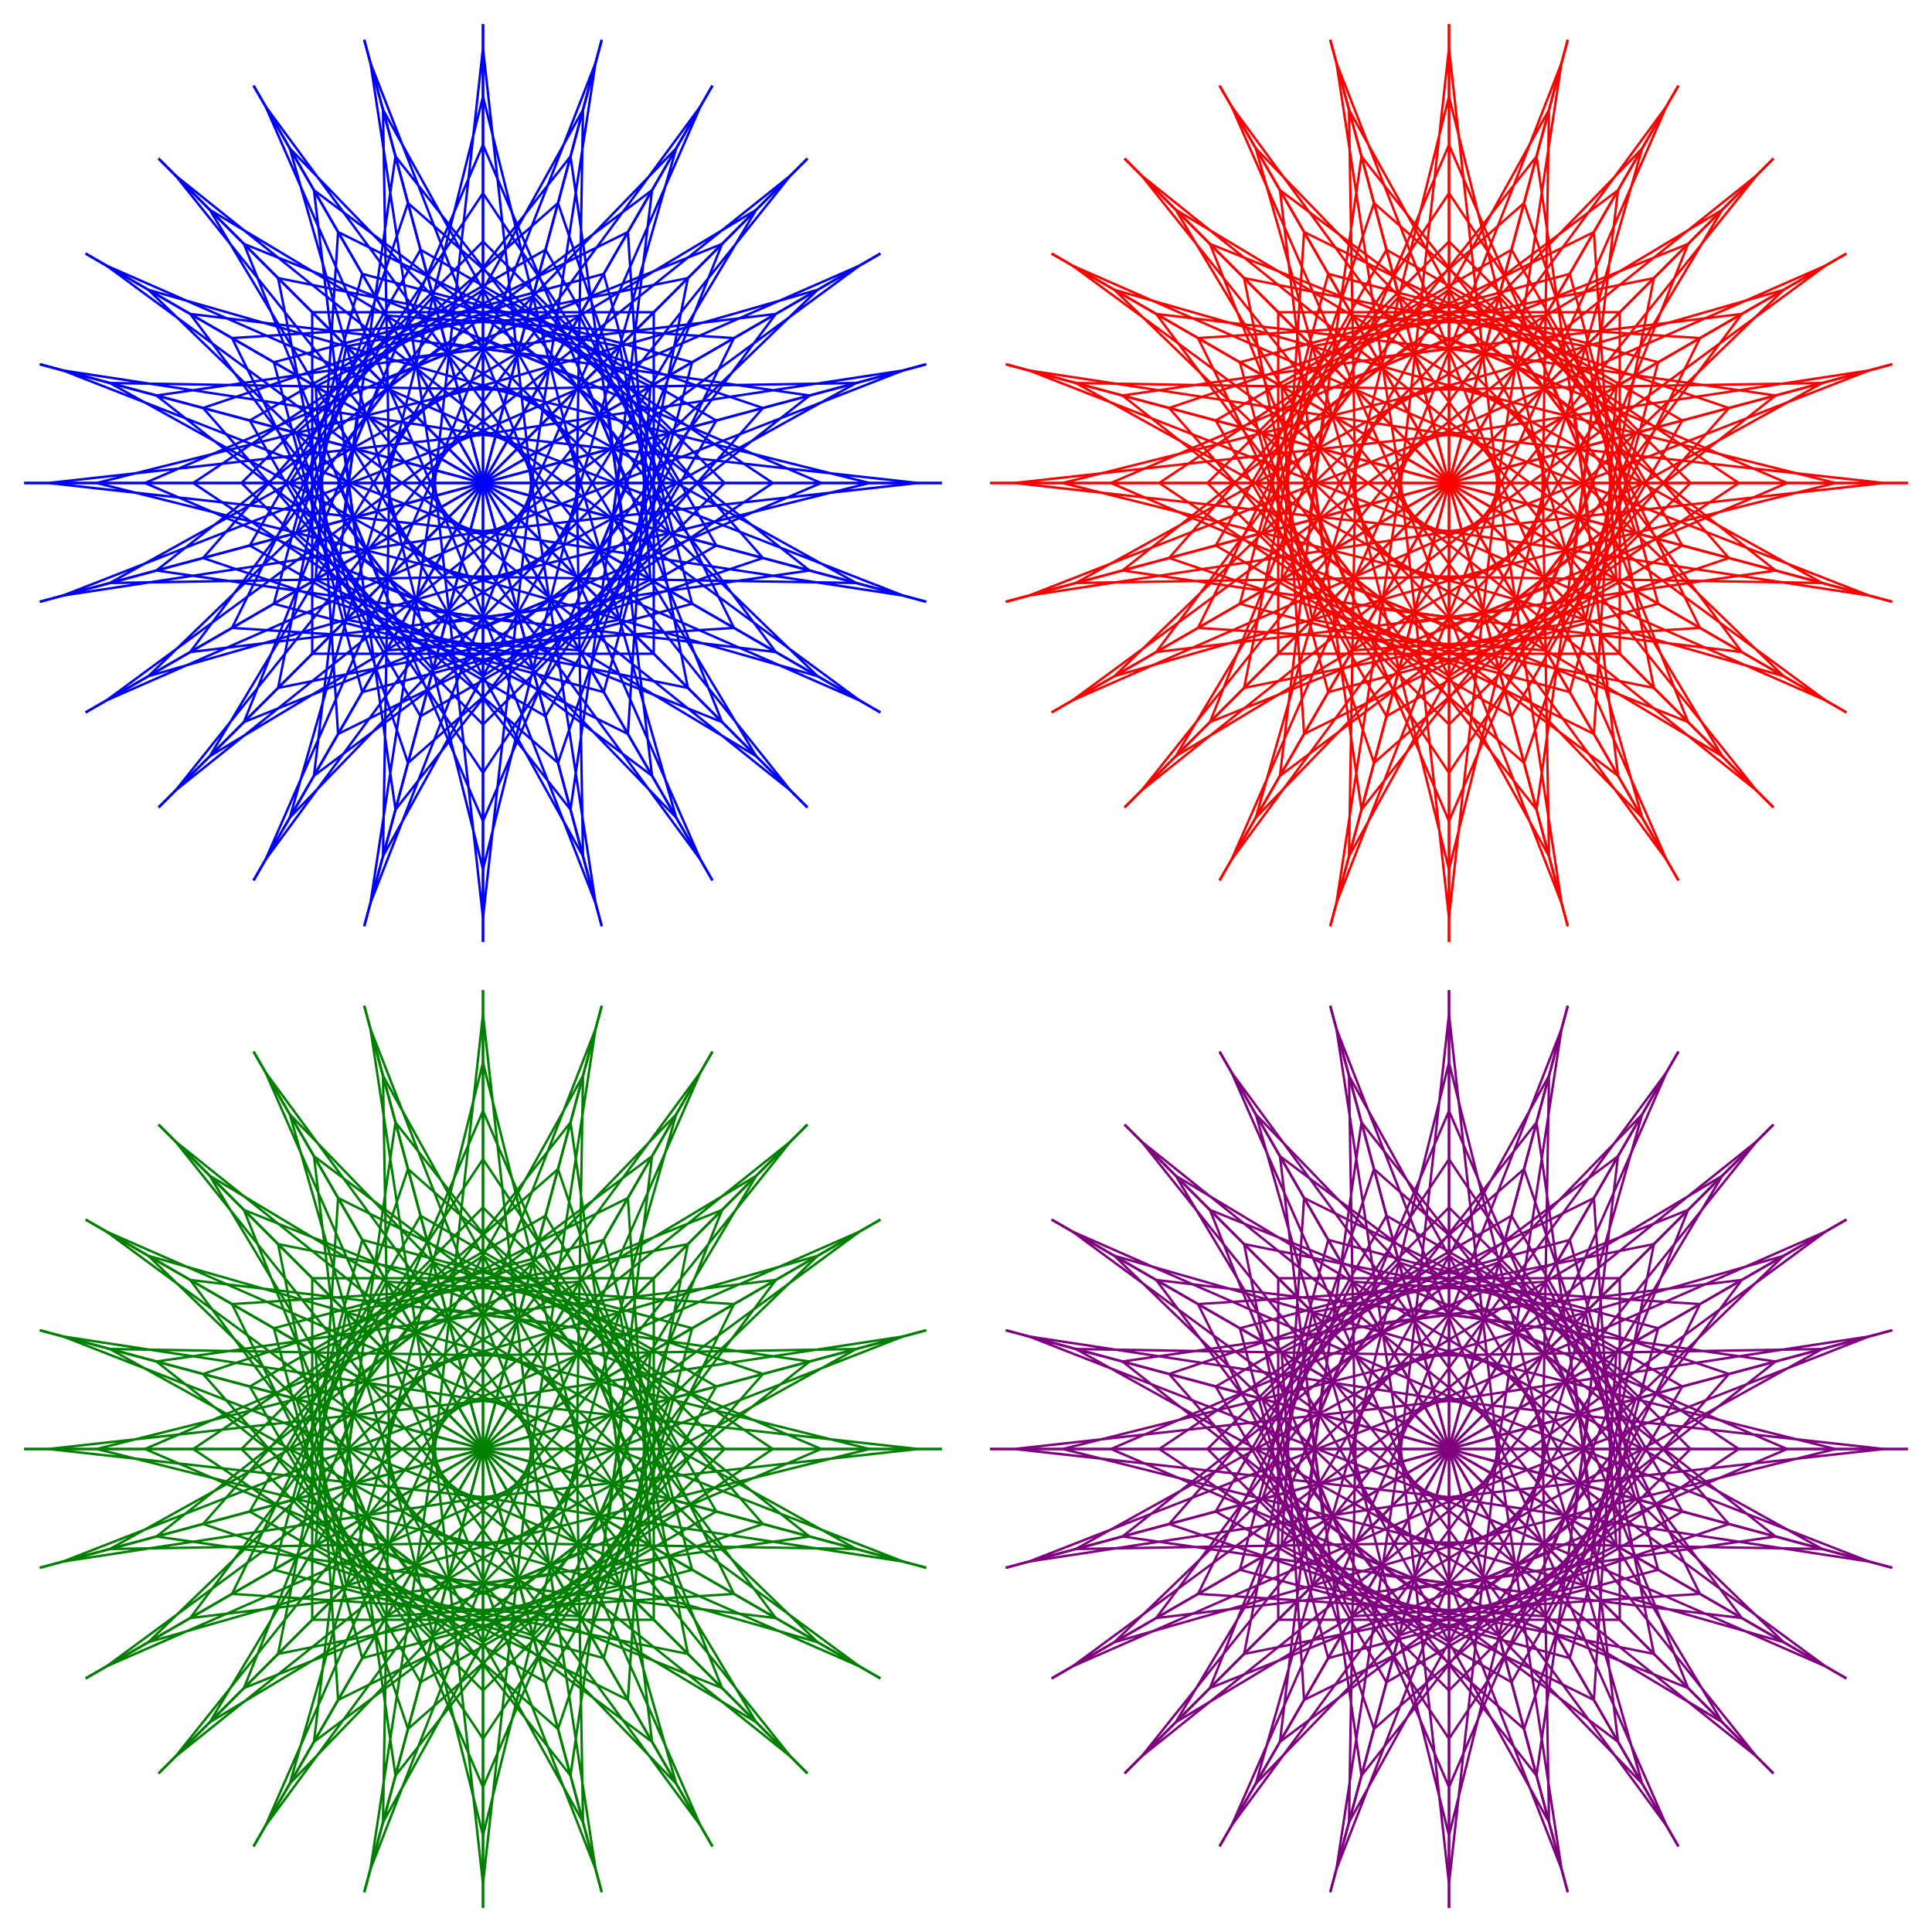 <svg xmlns="http://www.w3.org/2000/svg" xmlns:xlink="http://www.w3.org/1999/xlink" viewBox="0 0 400 400"><style><![CDATA[@keyframes cw{from{transform:rotate(0deg)}to{transform:rotate(360deg)}}@keyframes ccw{from{transform:rotate(0deg)}to{transform:rotate(-360deg)}}]]></style><defs><clipPath id="cp1"><circle cx="100" cy="100" r="100"/></clipPath></defs><g style="animation:cw 5s linear infinite;transform-origin:100px 100px" stroke="#00f"><g id="stringart" stroke-width=".5" clip-path="url(#cp1)"><g id="star"><g id="s90"><path d="M5 100h95M10 100l90-10M20 100l80-20M30 100l70-30M40 100l60-40M50 100l50-50M60 100l40-60M70 100l30-70M80 100l20-80M90 100l10-90M100 100V5"/></g><use xlink:href="#s90" transform="rotate(90 100 100)"/><use xlink:href="#s90" transform="rotate(180 100 100)"/><use xlink:href="#s90" transform="rotate(270 100 100)"/></g><use xlink:href="#star" transform="rotate(15 100 100)"/><use xlink:href="#star" transform="rotate(30 100 100)"/><use xlink:href="#star" transform="rotate(45 100 100)"/><use xlink:href="#star" transform="rotate(60 100 100)"/><use xlink:href="#star" transform="rotate(75 100 100)"/></g></g><use x="200" xlink:href="#stringart" style="animation:ccw 5s linear infinite;transform-origin:300px 100px" stroke="red"/><use y="200" xlink:href="#stringart" style="animation:ccw 5s linear infinite;transform-origin:100px 300px" stroke="green"/><use x="200" y="200" xlink:href="#stringart" style="animation:cw 5s linear infinite;transform-origin:300px 300px" stroke="purple"/></svg>
